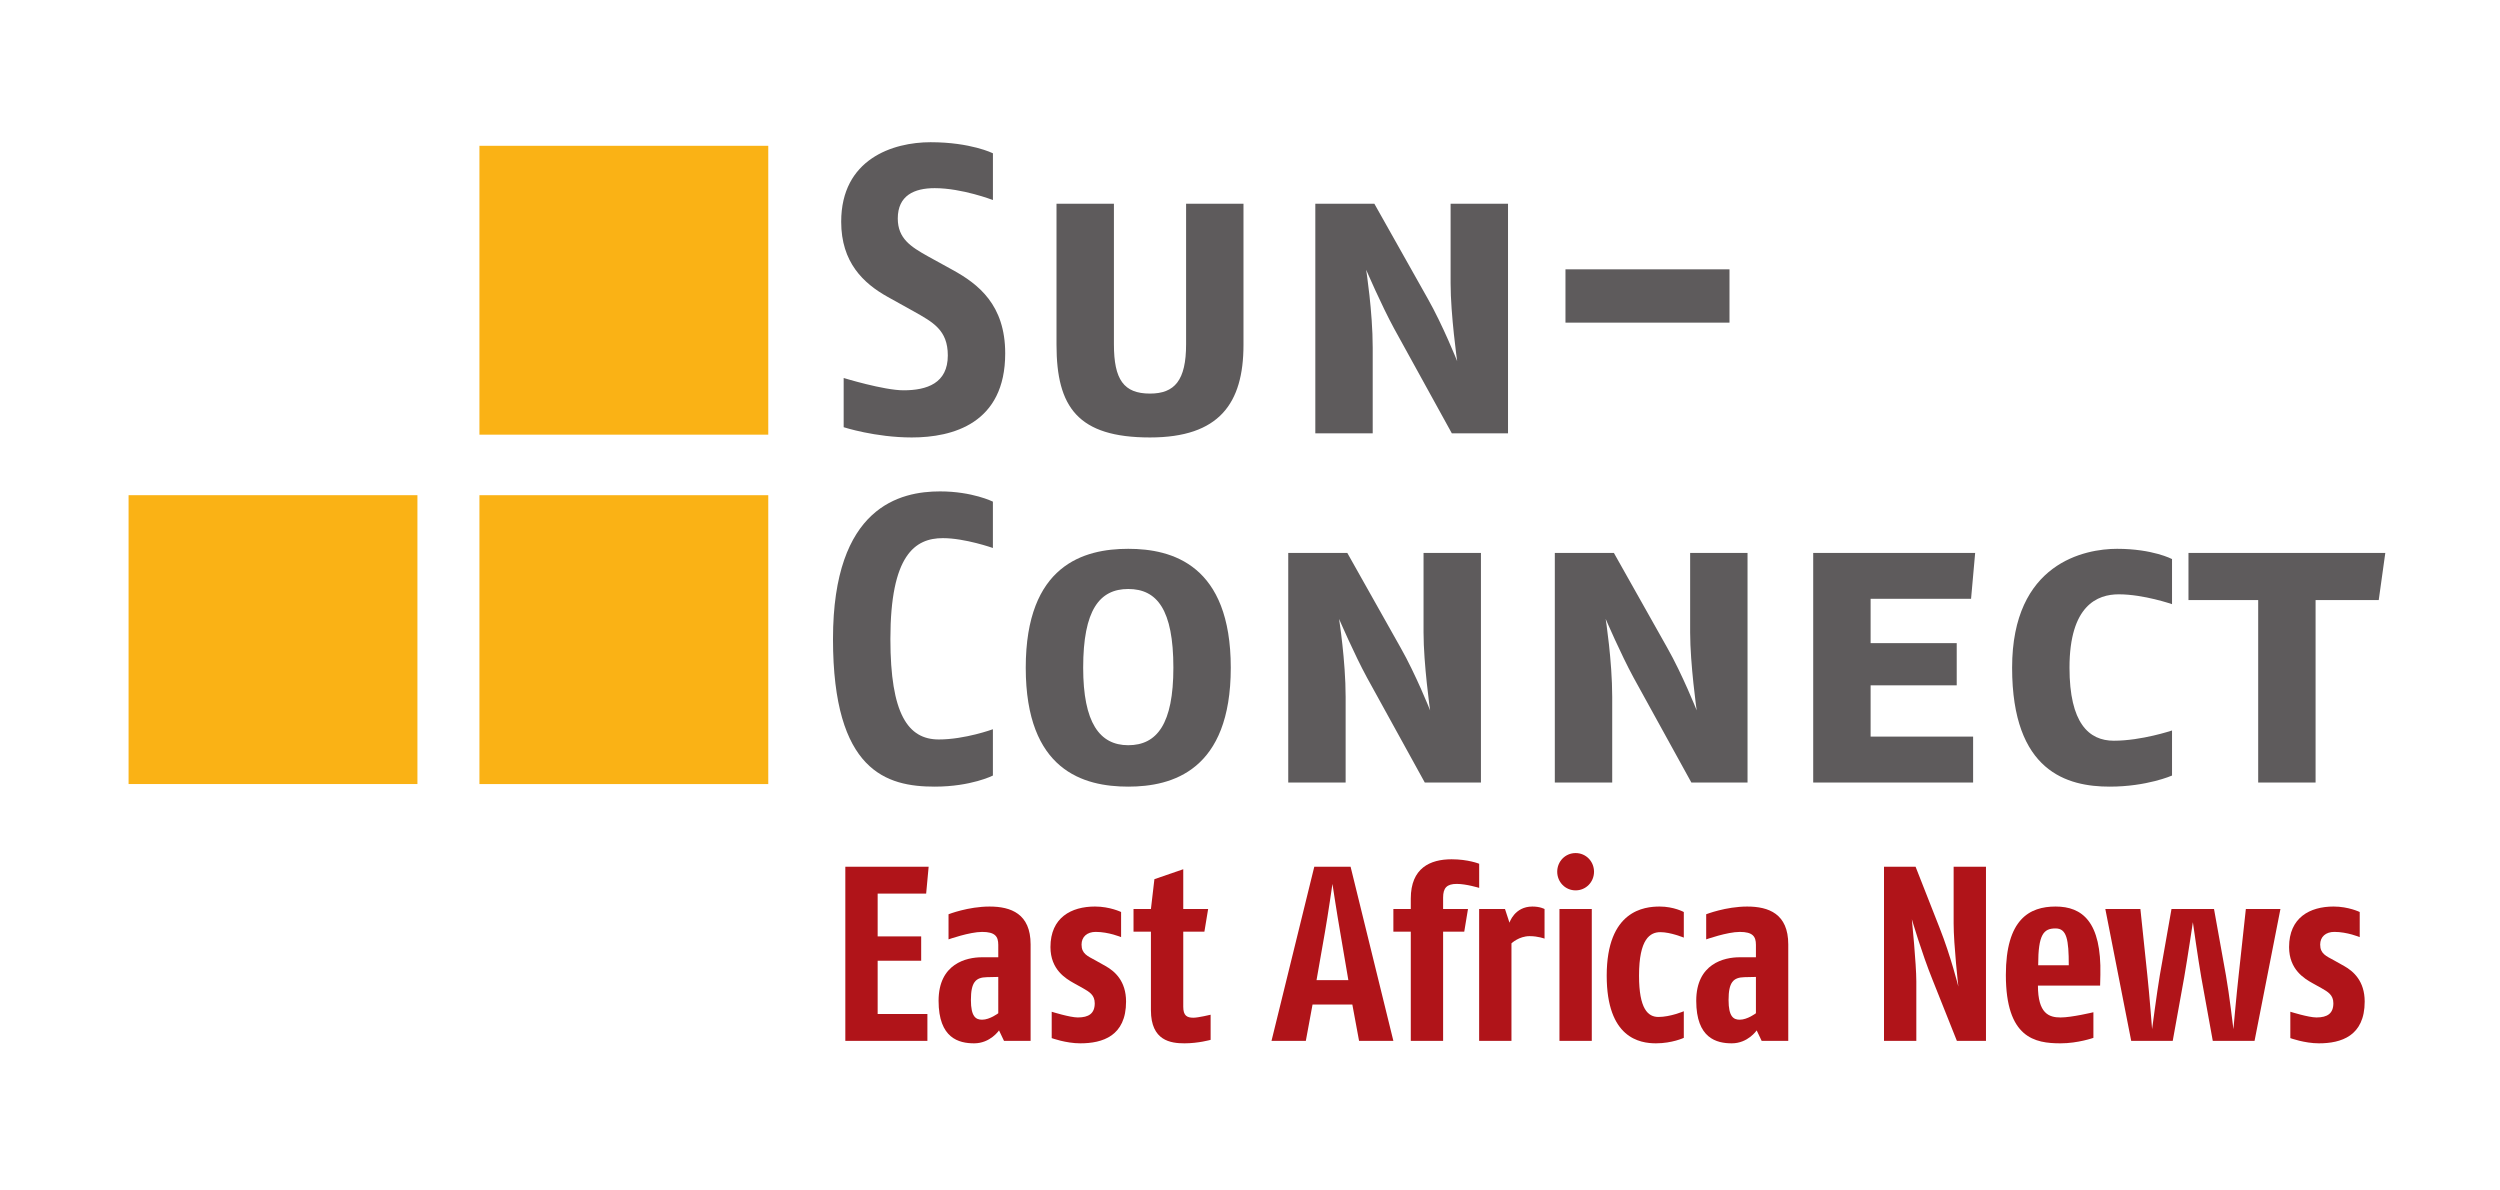 <?xml version="1.0" encoding="UTF-8" standalone="no"?>
<!-- Created with Inkscape (http://www.inkscape.org/) -->

<svg
   xmlns:dc="http://purl.org/dc/elements/1.1/"
   xmlns:cc="http://creativecommons.org/ns#"
   xmlns:rdf="http://www.w3.org/1999/02/22-rdf-syntax-ns#"
   xmlns:svg="http://www.w3.org/2000/svg"
   xmlns="http://www.w3.org/2000/svg"
   xmlns:sodipodi="http://sodipodi.sourceforge.net/DTD/sodipodi-0.dtd"
   xmlns:inkscape="http://www.inkscape.org/namespaces/inkscape"
   version="1.1"
   id="svg3699"
   xml:space="preserve"
   width="560"
   height="266.667"
   viewBox="0 0 560 266.667"
   sodipodi:docname="SunConnect_EastAfricaNews.svg"
   inkscape:version="0.92.2 (5c3e80d, 2017-08-06)"><defs
     id="defs3703"><clipPath
       clipPathUnits="userSpaceOnUse"
       id="clipPath3715"><path
         d="M 0,200 H 420 V 0 H 0 Z"
         id="path3713"
         inkscape:connector-curvature="0" /></clipPath></defs><sodipodi:namedview
     pagecolor="#ffffff"
     bordercolor="#666666"
     borderopacity="1"
     objecttolerance="10"
     gridtolerance="10"
     guidetolerance="10"
     inkscape:pageopacity="0"
     inkscape:pageshadow="2"
     inkscape:window-width="1920"
     inkscape:window-height="1001"
     id="namedview3701"
     showgrid="false"
     inkscape:zoom="2"
     inkscape:cx="188.5"
     inkscape:cy="133.33333"
     inkscape:window-x="-9"
     inkscape:window-y="-9"
     inkscape:window-maximized="1"
     inkscape:current-layer="g3707" /><g
     id="g3707"
     inkscape:groupmode="layer"
     inkscape:label="SunConnect_EastAfricaNews"
     transform="matrix(1.333,0,0,-1.333,0,266.667)"><g
       id="g3709"><g
         id="g3711"
         clip-path="url(#clipPath3715)"><g
           id="g3717"
           transform="translate(153.21,126.539)"><path
             d="m 0,0 c -6.133,0 -11.438,1.723 -11.438,1.723 v 8.27 c 0,0 6.751,-2.069 10.057,-2.069 3.929,0 7.444,1.174 7.444,5.857 0,4.272 -2.483,5.582 -5.789,7.442 l -4.34,2.412 c -4.065,2.273 -7.788,5.787 -7.788,12.61 0,10.542 8.684,13.367 15.022,13.367 6.754,0 10.476,-1.86 10.476,-1.86 v -7.856 c 0,0 -5.17,1.998 -9.787,1.998 -3.445,0 -6.202,-1.24 -6.202,-5.099 0,-3.375 2.205,-4.753 5.033,-6.338 l 4.131,-2.275 c 4.41,-2.411 8.889,-5.926 8.889,-14.055 C 15.708,2.346 6.89,0 0,0"
             style="fill:#5e5b5c;fill-opacity:1;fill-rule:nonzero;stroke:none"
             id="path3719"
             inkscape:connector-curvature="0" /></g><g
           id="g3721"
           transform="translate(193.249,126.539)"><path
             d="m 0,0 c -12.127,0 -15.711,5.102 -15.711,15.574 v 23.703 h 9.648 V 15.643 c 0,-5.926 1.653,-8.27 6.063,-8.27 4.132,0 6.064,2.206 6.064,8.27 v 23.634 h 9.645 V 15.574 C 15.709,5.72 11.645,0 0,0"
             style="fill:#5e5b5c;fill-opacity:1;fill-rule:nonzero;stroke:none"
             id="path3723"
             inkscape:connector-curvature="0" /></g><g
           id="g3725"
           transform="translate(243.971,127.23)"><path
             d="m 0,0 -9.716,17.639 c -2.135,3.926 -4.683,9.852 -4.683,9.852 0,0 1.101,-7.027 1.101,-13.09 V 0 h -9.644 v 38.587 h 9.92 l 8.957,-15.919 c 2.549,-4.48 4.961,-10.54 4.961,-10.54 0,0 -1.104,7.785 -1.104,13.09 V 38.587 H 9.439 V 0 Z"
             style="fill:#5e5b5c;fill-opacity:1;fill-rule:nonzero;stroke:none"
             id="path3727"
             inkscape:connector-curvature="0" /></g><path
           d="m 263.065,154.791 h 27.563 v -8.958 h -27.563 z"
           style="fill:#5e5b5c;fill-opacity:1;fill-rule:nonzero;stroke:none"
           id="path3729"
           inkscape:connector-curvature="0" /><g
           id="g3731"
           transform="translate(157.067,67.862)"><path
             d="m 0,0 c -8.063,0 -17.089,2.551 -17.089,24.805 0,22.327 11.37,24.807 17.985,24.807 5.442,0 8.886,-1.722 8.886,-1.722 v -7.788 c 0,0 -4.683,1.655 -8.405,1.655 -4.685,0 -8.821,-2.827 -8.821,-16.952 0,-12.61 2.965,-16.879 8.132,-16.879 4.411,0 9.094,1.719 9.094,1.719 V 1.864 C 9.782,1.864 6.132,0 0,0"
             style="fill:#5e5b5c;fill-opacity:1;fill-rule:nonzero;stroke:none"
             id="path3733"
             inkscape:connector-curvature="0" /></g><g
           id="g3735"
           transform="translate(189.595,101.074)"><path
             d="m 0,0 c -4.822,0 -7.576,-3.514 -7.576,-13.228 0,-9.234 2.754,-13.023 7.576,-13.023 4.825,0 7.582,3.581 7.582,13.023 C 7.582,-3.445 4.825,0 0,0 m 0,-33.212 c -7.51,0 -17.226,2.69 -17.226,19.984 0,17.293 9.788,19.98 17.226,19.98 7.375,0 17.227,-2.687 17.227,-19.98 0,-17.294 -9.852,-19.984 -17.227,-19.984"
             style="fill:#5e5b5c;fill-opacity:1;fill-rule:nonzero;stroke:none"
             id="path3737"
             inkscape:connector-curvature="0" /></g><g
           id="g3739"
           transform="translate(239.424,68.553)"><path
             d="m 0,0 -9.716,17.638 c -2.137,3.928 -4.687,9.854 -4.687,9.854 0,0 1.102,-7.027 1.102,-13.09 V 0 h -9.644 v 38.584 h 9.923 l 8.954,-15.916 c 2.55,-4.479 4.961,-10.54 4.961,-10.54 0,0 -1.102,7.783 -1.102,13.091 V 38.584 H 9.436 V 0 Z"
             style="fill:#5e5b5c;fill-opacity:1;fill-rule:nonzero;stroke:none"
             id="path3741"
             inkscape:connector-curvature="0" /></g><g
           id="g3743"
           transform="translate(284.22,68.553)"><path
             d="m 0,0 -9.715,17.638 c -2.137,3.928 -4.684,9.854 -4.684,9.854 0,0 1.098,-7.027 1.098,-13.09 V 0 h -9.645 v 38.584 h 9.925 l 8.957,-15.916 c 2.548,-4.479 4.958,-10.54 4.958,-10.54 0,0 -1.099,7.783 -1.099,13.091 V 38.584 H 9.439 L 9.439,0 Z"
             style="fill:#5e5b5c;fill-opacity:1;fill-rule:nonzero;stroke:none"
             id="path3745"
             inkscape:connector-curvature="0" /></g><g
           id="g3747"
           transform="translate(331.221,99.422)"><path
             d="m 0,0 h -16.88 v -7.441 h 14.47 v -7.098 h -14.47 v -8.612 H 0.344 v -7.718 H -26.527 V 7.715 H 0.689 Z"
             style="fill:#5e5b5c;fill-opacity:1;fill-rule:nonzero;stroke:none"
             id="path3749"
             inkscape:connector-curvature="0" /></g><g
           id="g3751"
           transform="translate(354.519,67.862)"><path
             d="m 0,0 c -7.1,0 -16.4,2.483 -16.4,19.984 0,17.638 12.266,19.98 17.638,19.98 5.994,0 9.235,-1.721 9.235,-1.721 v -7.58 c 0,0 -4.754,1.655 -8.959,1.655 -3.582,0 -8.271,-1.861 -8.271,-12.334 0,-9.301 3.241,-12.267 7.445,-12.267 4.688,0 9.785,1.722 9.785,1.722 V 1.864 C 10.473,1.864 6.269,0 0,0"
             style="fill:#5e5b5c;fill-opacity:1;fill-rule:nonzero;stroke:none"
             id="path3753"
             inkscape:connector-curvature="0" /></g><g
           id="g3755"
           transform="translate(399.727,99.213)"><path
             d="m 0,0 h -10.612 v -30.66 h -9.645 V 0 H -31.971 V 7.924 H 1.104 Z"
             style="fill:#5e5b5c;fill-opacity:1;fill-rule:nonzero;stroke:none"
             id="path3757"
             inkscape:connector-curvature="0" /></g><path
           d="M 129.102,127.008 H 80.564 v 48.538 h 48.538 z"
           style="fill:#fab215;fill-opacity:1;fill-rule:nonzero;stroke:none"
           id="path3759"
           inkscape:connector-curvature="0" /><path
           d="M 129.102,68.299 H 80.564 v 48.538 h 48.538 z"
           style="fill:#fab215;fill-opacity:1;fill-rule:nonzero;stroke:none"
           id="path3761"
           inkscape:connector-curvature="0" /><path
           d="m 70.146,68.299 h -48.54 v 48.538 h 48.54 z"
           style="fill:#fab215;fill-opacity:1;fill-rule:nonzero;stroke:none"
           id="path3763"
           inkscape:connector-curvature="0" /><g
           id="g3765"
           transform="translate(155.633,49.887)"><path
             d="m 0,0 h -8.15 v -7.188 h 7.314 v -4.096 H -8.15 v -8.945 h 8.359 v -4.513 H -13.583 V 4.514 H 0.418 Z"
             style="fill:#b01419;fill-opacity:1;fill-rule:nonzero;stroke:none"
             id="path3767"
             inkscape:connector-curvature="0" /></g><g
           id="g3769"
           transform="translate(167.751,35.886)"><path
             d="m 0,0 -1.923,-0.042 c -1.88,-0.042 -2.674,-0.836 -2.674,-3.845 0,-2.801 0.835,-3.301 1.88,-3.301 1.296,0 2.717,1.085 2.717,1.085 z m 0.961,-10.741 -0.835,1.755 c 0,0 -1.463,-2.173 -4.18,-2.173 -2.55,0 -5.976,0.836 -5.976,7.146 0,6.27 4.722,7.315 7.272,7.315 H 0 v 2.09 c 0,1.421 -0.543,2.172 -2.717,2.172 -2.089,0 -5.641,-1.253 -5.641,-1.253 v 4.221 c 0,0 3.301,1.295 6.895,1.295 3.595,0 6.897,-1.212 6.897,-6.352 v -16.216 z"
             style="fill:#b01419;fill-opacity:1;fill-rule:nonzero;stroke:none"
             id="path3771"
             inkscape:connector-curvature="0" /></g><g
           id="g3773"
           transform="translate(181.537,24.727)"><path
             d="m 0,0 c -2.425,0 -4.807,0.878 -4.807,0.878 v 4.43 c 0,0 3.051,-0.961 4.389,-0.961 1.839,0 2.842,0.669 2.842,2.382 0,1.42 -0.92,1.922 -2.006,2.549 l -1.505,0.836 c -1.338,0.752 -3.929,2.257 -3.929,6.06 0,4.973 3.511,6.812 7.482,6.812 2.507,0 4.388,-0.919 4.388,-0.919 v -4.221 c 0,0 -2.09,0.878 -4.263,0.878 -1.463,0 -2.382,-0.836 -2.382,-2.132 0,-1.546 1.003,-1.922 2.298,-2.633 L 4.221,12.998 C 5.809,12.12 7.689,10.448 7.689,7.021 7.689,1.212 3.719,0 0,0"
             style="fill:#b01419;fill-opacity:1;fill-rule:nonzero;stroke:none"
             id="path3775"
             inkscape:connector-curvature="0" /></g><g
           id="g3777"
           transform="translate(199.046,24.727)"><path
             d="m 0,0 c -2.298,0 -5.642,0.418 -5.642,5.559 v 13.207 h -2.925 v 3.802 h 2.925 l 0.585,5.016 4.848,1.672 v -6.688 h 4.18 L 3.344,18.766 H -0.209 V 6.144 c 0,-1.505 0.627,-1.839 1.714,-1.839 0.794,0 2.884,0.502 2.884,0.502 V 0.585 C 4.389,0.585 2.341,0 0,0"
             style="fill:#b01419;fill-opacity:1;fill-rule:nonzero;stroke:none"
             id="path3779"
             inkscape:connector-curvature="0" /></g><g
           id="g3781"
           transform="translate(225.202,43.45)"><path
             d="m 0,0 c -0.502,2.842 -1.296,8.066 -1.296,8.066 0,0 -0.752,-5.224 -1.254,-8.066 l -1.421,-8.108 h 5.35 z m 3.177,-18.306 -1.129,6.102 H -4.64 l -1.128,-6.102 h -5.767 l 7.188,29.256 h 6.102 l 7.188,-29.256 z"
             style="fill:#b01419;fill-opacity:1;fill-rule:nonzero;stroke:none"
             id="path3783"
             inkscape:connector-curvature="0" /></g><g
           id="g3785"
           transform="translate(244.802,51.517)"><path
             d="m 0,0 c -1.672,0 -2.299,-0.669 -2.299,-2.299 v -1.923 h 4.18 L 1.254,-8.024 h -3.553 v -18.348 h -5.432 v 18.348 h -2.926 v 3.802 h 2.926 v 1.756 c 0,5.141 3.259,6.604 6.853,6.604 2.801,0 4.64,-0.753 4.64,-0.753 V -0.669 C 3.762,-0.669 1.588,0 0,0"
             style="fill:#b01419;fill-opacity:1;fill-rule:nonzero;stroke:none"
             id="path3787"
             inkscape:connector-curvature="0" /></g><g
           id="g3789"
           transform="translate(257.041,42.739)"><path
             d="M 0,0 C -1.798,0 -3.052,-1.212 -3.052,-1.212 V -17.595 H -8.484 V 4.556 h 4.346 l 0.752,-2.298 c 0,0 0.836,2.716 3.845,2.716 1.338,0 2.048,-0.418 2.048,-0.418 V -0.417 C 2.507,-0.417 1.421,0 0,0"
             style="fill:#b01419;fill-opacity:1;fill-rule:nonzero;stroke:none"
             id="path3791"
             inkscape:connector-curvature="0" /></g><path
           d="m 262.054,47.295 h 5.433 v -22.15 h -5.433 z m 2.717,3.135 c -1.756,0 -3.093,1.421 -3.093,3.134 0,1.714 1.337,3.135 3.093,3.135 1.754,0 3.092,-1.421 3.092,-3.135 0,-1.713 -1.338,-3.134 -3.092,-3.134"
           style="fill:#b01419;fill-opacity:1;fill-rule:nonzero;stroke:none"
           id="path3793"
           inkscape:connector-curvature="0" /><g
           id="g3795"
           transform="translate(278.269,24.727)"><path
             d="m 0,0 c -2.717,0 -8.275,0.878 -8.275,11.368 0,10.991 6.352,11.618 8.902,11.618 2.382,0 4.054,-0.919 4.054,-0.919 v -4.304 c 0,0 -2.215,0.919 -3.929,0.919 -1.714,0 -3.595,-1.086 -3.595,-7.314 0,-5.6 1.505,-6.937 3.261,-6.937 2.006,0 4.263,0.961 4.263,0.961 V 0.92 C 4.681,0.92 2.716,0 0,0"
             style="fill:#b01419;fill-opacity:1;fill-rule:nonzero;stroke:none"
             id="path3797"
             inkscape:connector-curvature="0" /></g><g
           id="g3799"
           transform="translate(295.069,35.886)"><path
             d="m 0,0 -1.923,-0.042 c -1.88,-0.042 -2.674,-0.836 -2.674,-3.845 0,-2.801 0.835,-3.301 1.88,-3.301 1.296,0 2.717,1.085 2.717,1.085 z m 0.961,-10.741 -0.835,1.755 c 0,0 -1.463,-2.173 -4.18,-2.173 -2.55,0 -5.976,0.836 -5.976,7.146 0,6.27 4.722,7.315 7.272,7.315 H 0 v 2.09 c 0,1.421 -0.543,2.172 -2.717,2.172 -2.089,0 -5.641,-1.253 -5.641,-1.253 v 4.221 c 0,0 3.301,1.295 6.895,1.295 3.595,0 6.897,-1.212 6.897,-6.352 v -16.216 z"
             style="fill:#b01419;fill-opacity:1;fill-rule:nonzero;stroke:none"
             id="path3801"
             inkscape:connector-curvature="0" /></g><g
           id="g3803"
           transform="translate(328.836,25.145)"><path
             d="m 0,0 -4.096,10.281 c -1.839,4.556 -3.468,10.157 -3.468,10.157 0,0 0.751,-7.566 0.751,-10.45 V 0 h -5.432 v 29.256 h 5.307 l 4.054,-10.323 c 1.839,-4.639 3.135,-9.822 3.135,-9.822 0,0 -0.794,7.022 -0.794,10.616 v 9.529 H 4.891 V 0 Z"
             style="fill:#b01419;fill-opacity:1;fill-rule:nonzero;stroke:none"
             id="path3805"
             inkscape:connector-curvature="0" /></g><g
           id="g3807"
           transform="translate(345.426,44.035)"><path
             d="M 0,0 C -2.006,0 -2.926,-0.961 -2.926,-6.186 H 2.215 C 2.215,-1.881 1.881,0 0,0 M 7.481,-9.612 H -2.967 c 0,-4.681 1.839,-5.35 3.803,-5.35 1.881,0 5.517,0.878 5.517,0.878 v -4.305 c 0,0 -2.591,-0.92 -5.517,-0.92 -4.305,0 -9.194,0.878 -9.194,11.494 0,9.362 3.97,11.493 8.358,11.493 4.473,0 7.732,-2.549 7.523,-11.493 z"
             style="fill:#b01419;fill-opacity:1;fill-rule:nonzero;stroke:none"
             id="path3809"
             inkscape:connector-curvature="0" /></g><g
           id="g3811"
           transform="translate(378.86,25.145)"><path
             d="m 0,0 h -7.021 l -1.922,10.615 c -0.544,3.093 -1.422,9.321 -1.422,9.321 0,0 -0.919,-6.186 -1.462,-9.279 L -13.75,0 h -6.979 l -4.347,22.15 h 5.892 l 1.171,-11.158 c 0.334,-3.052 0.794,-9.028 0.794,-9.028 0,0 0.794,6.06 1.295,9.028 l 1.965,11.158 h 7.146 l 2.006,-11.158 c 0.544,-3.01 1.254,-9.028 1.254,-9.028 0,0 0.544,6.102 0.878,9.028 l 1.212,11.158 h 5.81 z"
             style="fill:#b01419;fill-opacity:1;fill-rule:nonzero;stroke:none"
             id="path3813"
             inkscape:connector-curvature="0" /></g><g
           id="g3815"
           transform="translate(389.678,24.727)"><path
             d="m 0,0 c -2.425,0 -4.807,0.878 -4.807,0.878 v 4.43 c 0,0 3.051,-0.961 4.389,-0.961 1.839,0 2.842,0.669 2.842,2.382 0,1.42 -0.92,1.922 -2.006,2.549 l -1.505,0.836 c -1.338,0.752 -3.929,2.257 -3.929,6.06 0,4.973 3.511,6.812 7.482,6.812 2.507,0 4.388,-0.919 4.388,-0.919 v -4.221 c 0,0 -2.09,0.878 -4.263,0.878 -1.463,0 -2.382,-0.836 -2.382,-2.132 0,-1.546 1.003,-1.922 2.298,-2.633 L 4.221,12.998 C 5.809,12.12 7.689,10.448 7.689,7.021 7.689,1.212 3.719,0 0,0"
             style="fill:#b01419;fill-opacity:1;fill-rule:nonzero;stroke:none"
             id="path3817"
             inkscape:connector-curvature="0" /></g></g></g></g></svg>